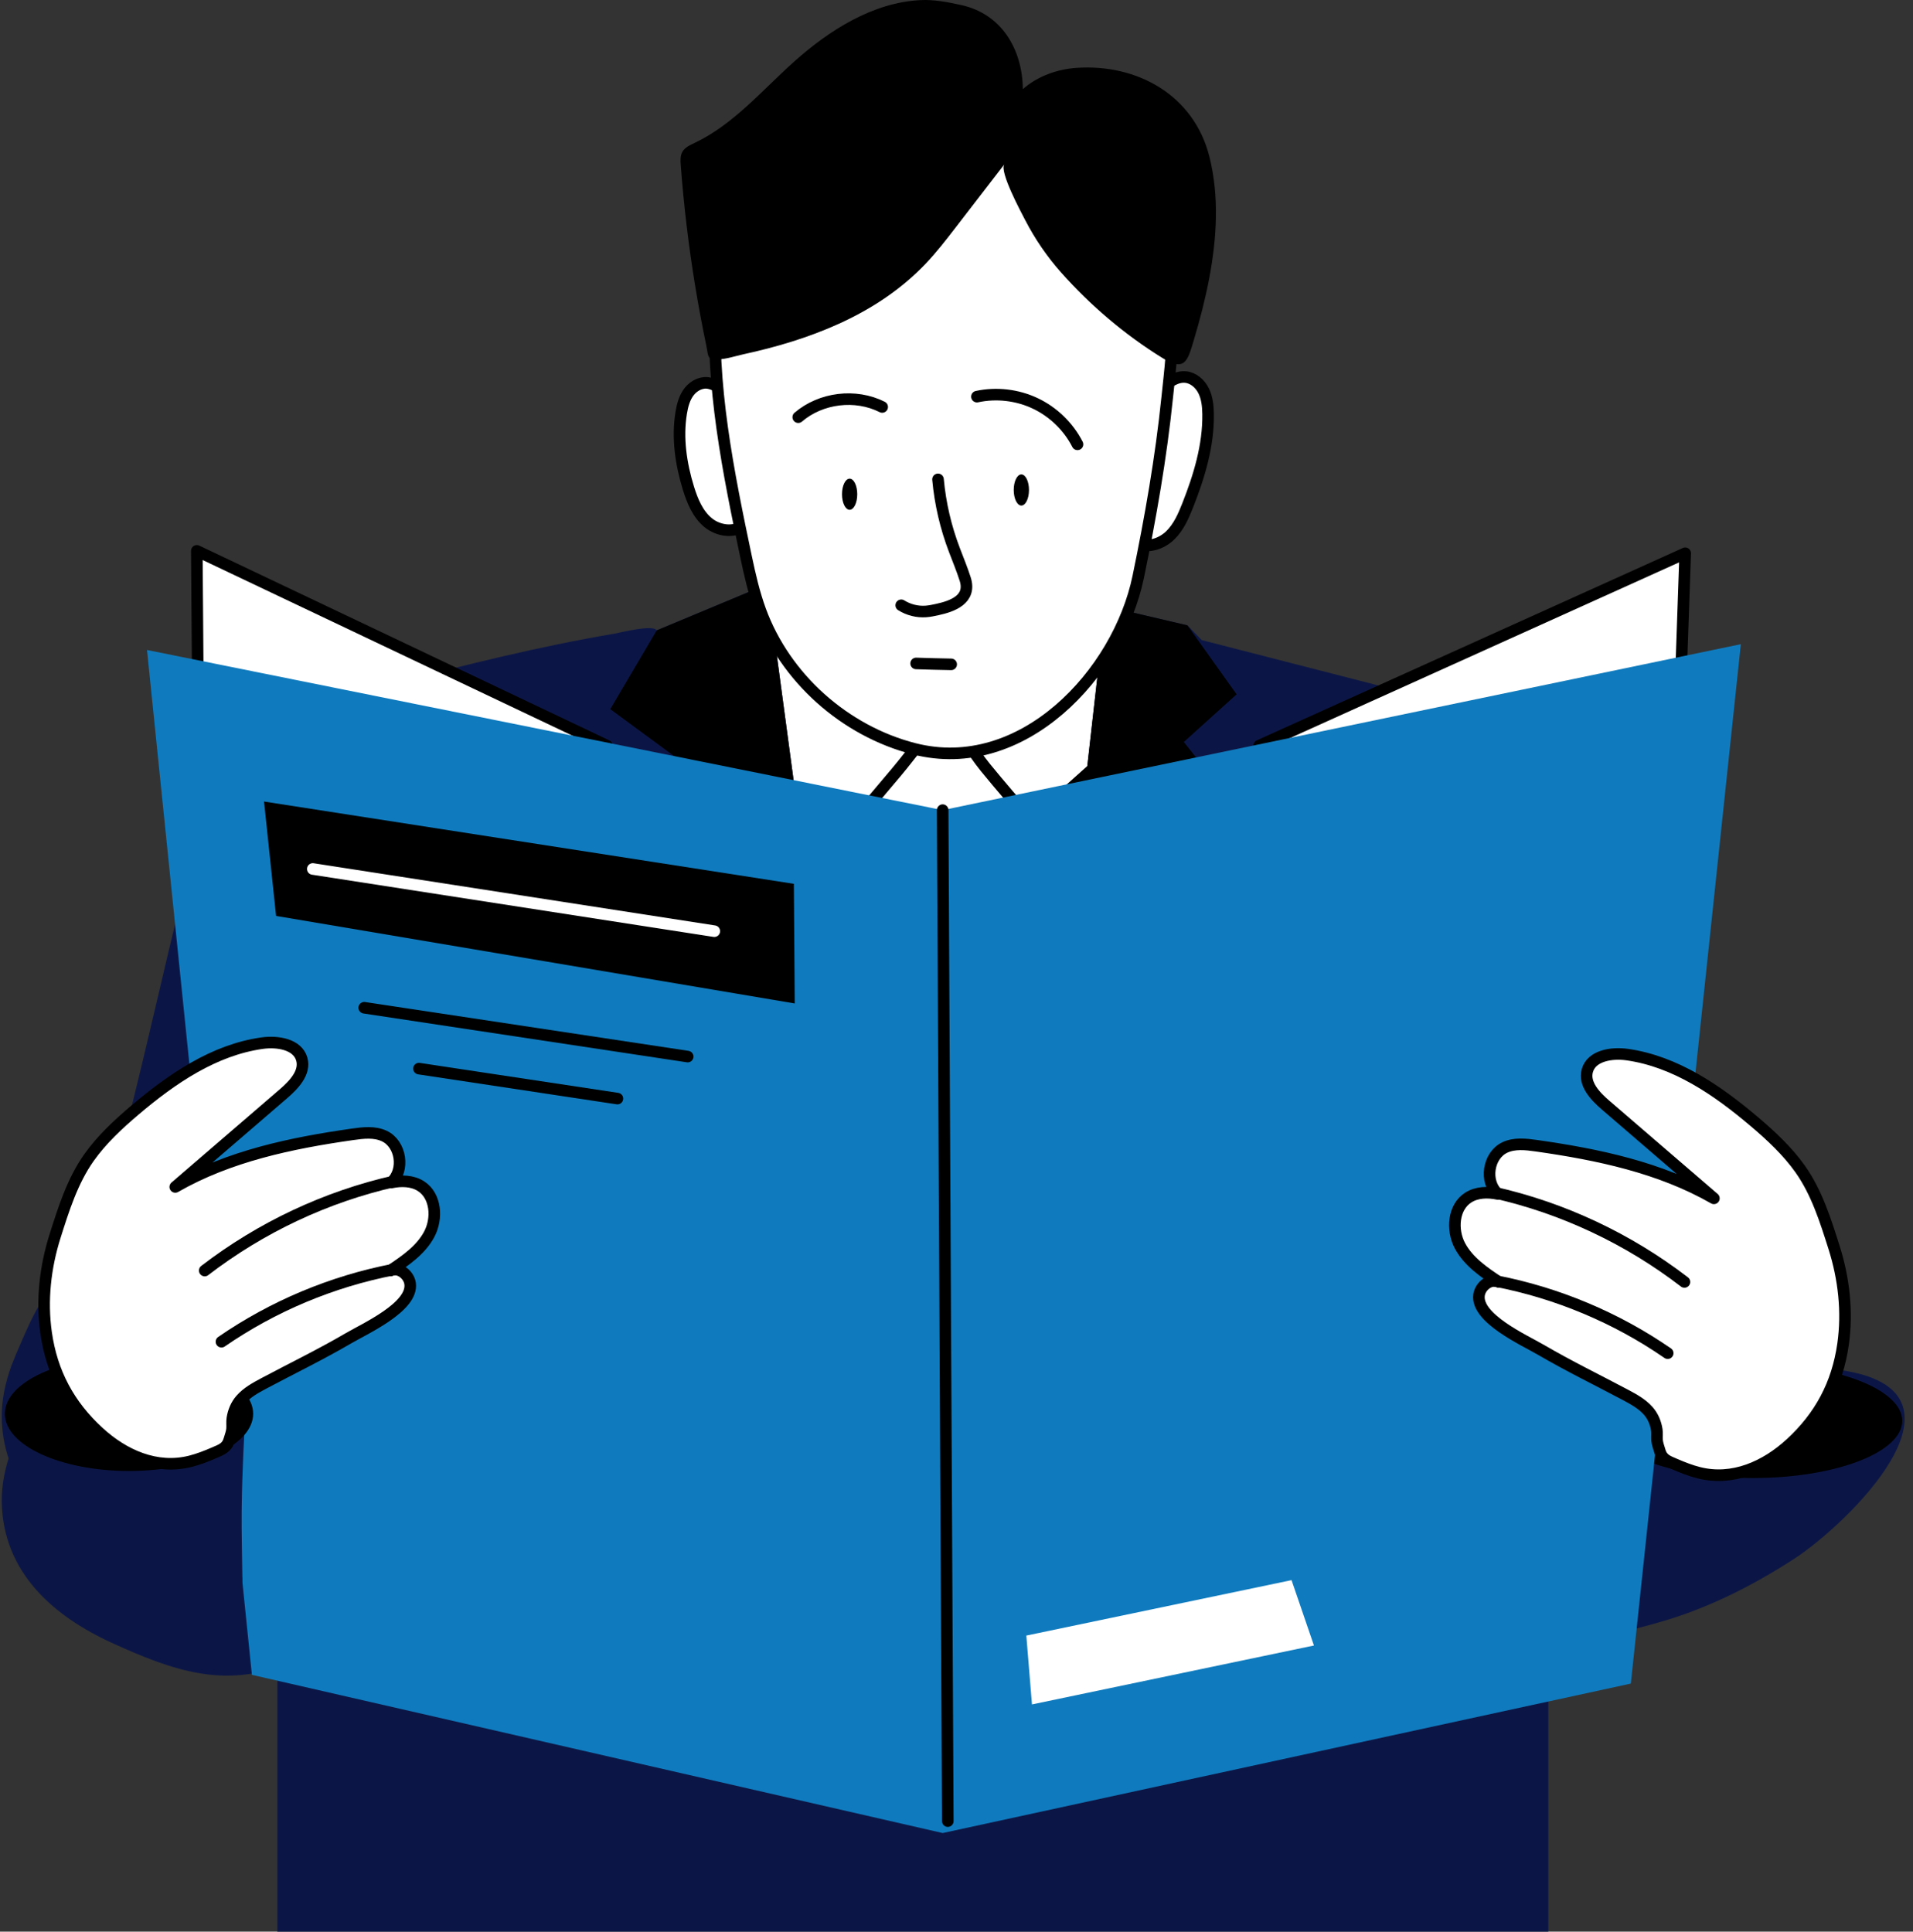 <svg width="102" height="103" viewBox="0 0 102 103" fill="none" xmlns="http://www.w3.org/2000/svg">
<rect x="0" y="0" width="102" height="103" fill="#333333" stroke="none"/>
<g clip-path="url(#clip0_3145_872)">
<path d="M62.97 47.461C63.12 50.081 63.191 52.731 62.693 55.307C62.194 57.883 61.082 60.407 59.166 62.2C58.23 63.076 57.128 63.757 55.981 64.33C52.382 66.129 48.002 66.862 44.339 65.196C43.111 64.638 42.01 63.834 40.992 62.948C38.893 61.12 37.104 58.895 36.011 56.334C34.919 53.775 34.552 50.867 35.231 48.168C35.625 46.602 36.353 45.143 36.894 43.621C37.436 42.1 37.792 40.443 37.408 38.874C37.27 38.309 37.037 37.766 36.961 37.19C36.734 35.468 38.274 33.87 39.424 32.569C41.068 30.709 43.478 29.736 45.844 28.99C46.975 28.634 48.132 28.312 49.318 28.282C50.548 28.251 51.344 28.497 52.357 29.057C53.559 29.721 54.944 29.658 56.246 30.003C58.008 30.469 58.632 31.416 59.424 32.97C59.997 34.092 60.852 35.305 61.193 36.519C61.483 37.551 61.712 38.646 61.967 39.697C62.57 42.184 62.97 44.897 62.97 47.461Z" fill="white"/>
<path d="M62.97 47.461C63.12 50.081 63.191 52.731 62.693 55.307C62.194 57.883 61.082 60.407 59.166 62.2C58.23 63.076 57.128 63.757 55.981 64.33C52.382 66.129 48.002 66.862 44.339 65.196C43.111 64.638 42.01 63.834 40.992 62.948C38.893 61.12 37.104 58.895 36.011 56.334C34.919 53.775 34.552 50.867 35.231 48.168C35.625 46.602 36.353 45.143 36.894 43.621C37.436 42.1 37.792 40.443 37.408 38.874C37.27 38.309 37.037 37.766 36.961 37.19C36.734 35.468 38.274 33.87 39.424 32.569C41.068 30.709 43.478 29.736 45.844 28.99C46.975 28.634 48.132 28.312 49.318 28.282C50.548 28.251 51.344 28.497 52.357 29.057C53.559 29.721 54.944 29.658 56.246 30.003C58.008 30.469 58.632 31.416 59.424 32.97C59.997 34.092 60.852 35.305 61.193 36.519C61.483 37.551 61.712 38.646 61.967 39.697C62.57 42.184 62.97 44.897 62.97 47.461Z" stroke="black" stroke-width="0.617" stroke-linecap="round" stroke-linejoin="round"/>
<path d="M88.635 68.806L82.645 88.034C82.624 88.112 81.073 88.026 80.971 88.026C70.974 87.969 60.982 87.915 50.985 87.858C44.617 87.821 38.253 87.787 31.884 87.751C29.182 87.738 26.475 87.722 23.772 87.705C22.645 87.701 21.505 87.746 20.386 87.689C19.687 87.648 18.889 87.36 18.198 87.434C18.144 87.438 18.095 87.446 18.046 87.458C17.124 87.615 16.256 88.289 15.413 88.651C12.019 90.112 9.143 89.046 6.017 87.627C2.833 86.183 0.167 83.842 0.093 80.107C0.076 79.148 0.286 78.219 0.607 77.314C0.936 76.363 1.385 75.438 1.808 74.529C6.617 64.273 8 53.203 11.134 42.437C11.846 40.001 12.582 38.894 15.047 38.117C16.947 37.516 18.872 36.998 20.806 36.496C24.751 35.468 28.738 34.468 32.761 33.789C33.028 33.744 34.826 33.279 35.015 33.613L40.91 31.152L42.807 45.279L43.806 67.025L55.041 66.934L58.937 32.321L63.314 33.345L64.075 34.131L85.36 39.598L88.635 68.806Z" fill="#0C1646"/>
<path d="M35.015 33.614L32.539 37.813L36.466 40.701L32.435 43.575L42.807 45.278L40.911 31.154L35.015 33.614Z" fill="black"/>
<path d="M63.314 33.345L65.935 37.024L63.123 39.565L66.421 43.729L57.459 45.371L58.938 32.32L63.314 33.345Z" fill="black"/>
<path d="M42.59 42.064C43.504 42.74 44.418 43.417 45.333 44.093C46.158 43.114 46.985 42.134 47.811 41.155C48.638 40.174 49.422 39.016 50.366 38.154C51.181 38.855 51.839 40.065 52.536 40.918C53.355 41.92 54.197 42.903 55.062 43.866C56.149 42.894 57.235 41.922 58.322 40.95" stroke="black" stroke-width="0.617" stroke-linecap="round" stroke-linejoin="round"/>
<path d="M82.554 103.001H14.787V85.998H82.554V103.001Z" fill="#0C1646"/>
<path d="M39.715 27.968C39.185 28.447 38.304 28.322 37.754 27.867C37.203 27.412 36.918 26.716 36.707 26.034C36.307 24.736 36.103 23.354 36.322 22.014C36.388 21.608 36.498 21.195 36.753 20.873C37.008 20.551 37.437 20.338 37.835 20.439C38.163 20.522 38.241 20.618 38.535 20.784" fill="white"/>
<path d="M39.715 27.968C39.185 28.447 38.304 28.322 37.754 27.867C37.203 27.412 36.918 26.716 36.707 26.034C36.307 24.736 36.103 23.354 36.322 22.014C36.388 21.608 36.498 21.195 36.753 20.873C37.008 20.551 37.437 20.338 37.835 20.439C38.163 20.522 38.241 20.618 38.535 20.784" stroke="black" stroke-width="0.617" stroke-linecap="round" stroke-linejoin="round"/>
<path d="M61.864 20.741C62.251 20.406 62.704 20.058 63.214 20.106C63.635 20.146 63.991 20.463 64.178 20.842C64.365 21.221 64.408 21.654 64.415 22.076C64.44 23.752 63.941 25.392 63.326 26.951C63.1 27.522 62.847 28.102 62.41 28.533C61.973 28.965 61.306 29.217 60.73 29.004" fill="white"/>
<path d="M61.864 20.741C62.251 20.406 62.704 20.058 63.214 20.106C63.635 20.146 63.991 20.463 64.178 20.842C64.365 21.221 64.408 21.654 64.415 22.076C64.44 23.752 63.941 25.392 63.326 26.951C63.1 27.522 62.847 28.102 62.41 28.533C61.973 28.965 61.306 29.217 60.73 29.004" stroke="black" stroke-width="0.617" stroke-linecap="round" stroke-linejoin="round"/>
<path d="M60.691 30.756C61.346 27.59 61.905 24.401 62.236 21.184C62.38 19.78 62.577 18.322 62.476 16.909C62.373 15.462 61.801 14.462 61.289 13.146C60.931 12.226 60.867 11.203 60.433 10.316C59.811 9.047 58.493 8.227 57.12 7.893C55.746 7.559 54.308 7.65 52.902 7.792C51.174 7.967 49.455 8.216 47.749 8.54C45.179 9.027 42.563 9.72 40.487 11.31C39.838 11.807 39.244 12.397 38.855 13.117C38.402 13.956 38.252 14.925 38.181 15.876C37.844 20.394 38.857 25.3 39.784 29.709C39.987 30.67 40.207 31.631 40.544 32.554C41.858 36.147 45.041 38.979 48.74 39.928C54.497 41.405 59.619 35.935 60.691 30.756Z" fill="white"/>
<path d="M60.691 30.756C61.346 27.59 61.905 24.401 62.236 21.184C62.38 19.78 62.577 18.322 62.476 16.909C62.373 15.462 61.801 14.462 61.289 13.146C60.931 12.226 60.867 11.203 60.433 10.316C59.811 9.047 58.493 8.227 57.12 7.893C55.746 7.559 54.308 7.65 52.902 7.792C51.174 7.967 49.455 8.216 47.749 8.54C45.179 9.027 42.563 9.72 40.487 11.31C39.838 11.807 39.244 12.397 38.855 13.117C38.402 13.956 38.252 14.925 38.181 15.876C37.844 20.394 38.857 25.3 39.784 29.709C39.987 30.67 40.207 31.631 40.544 32.554C41.858 36.147 45.041 38.979 48.74 39.928C54.497 41.405 59.619 35.935 60.691 30.756Z" stroke="black" stroke-width="0.617" stroke-linecap="round" stroke-linejoin="round"/>
<path d="M64.484 8.352C65.019 10.477 64.878 12.713 64.474 14.847C64.265 15.949 63.982 17.037 63.661 18.111C63.313 19.281 63.181 19.833 61.957 19.075C59.967 17.841 58.139 16.287 56.585 14.538C55.832 13.69 55.185 12.747 54.664 11.74C54.463 11.35 53.265 9.132 53.552 8.759C52.684 9.89 51.814 11.02 50.942 12.147C50.432 12.808 49.919 13.469 49.343 14.074C49.269 14.151 49.195 14.228 49.119 14.303C46.577 16.841 43.093 18.142 39.645 18.89C39.214 18.984 38.713 19.157 38.272 19.161C37.686 19.168 37.783 19.023 37.657 18.419C37.437 17.362 37.238 16.3 37.064 15.234C36.715 13.102 36.459 10.955 36.297 8.801C36.279 8.562 36.266 8.306 36.384 8.097C36.518 7.859 36.789 7.739 37.036 7.621C39.107 6.639 40.63 4.819 42.338 3.29C44.195 1.63 46.517 0.135 49.078 0.006C49.807 -0.031 50.532 0.112 51.245 0.268C53.38 0.733 54.508 2.589 54.539 4.753C55.313 4.068 56.363 3.69 57.395 3.619C60.643 3.395 63.66 5.078 64.484 8.352Z" fill="black"/>
<path d="M54.865 26.127C54.865 26.586 54.683 26.958 54.458 26.958C54.233 26.958 54.051 26.586 54.051 26.127C54.051 25.669 54.233 25.297 54.458 25.297C54.683 25.297 54.865 25.669 54.865 26.127Z" fill="black"/>
<path d="M45.708 26.354C45.708 26.813 45.526 27.184 45.301 27.184C45.077 27.184 44.895 26.813 44.895 26.354C44.895 25.895 45.077 25.523 45.301 25.523C45.526 25.523 45.708 25.895 45.708 26.354Z" fill="black"/>
<path d="M42.562 22.245C43.771 21.207 45.616 20.983 47.038 21.701Z" fill="white"/>
<path d="M42.562 22.245C43.771 21.207 45.616 20.983 47.038 21.701" stroke="black" stroke-width="0.617" stroke-linecap="round" stroke-linejoin="round"/>
<path d="M52.09 21.15C53.13 20.927 54.242 21.056 55.203 21.512C56.163 21.967 56.967 22.747 57.451 23.694" fill="white"/>
<path d="M52.09 21.15C53.13 20.927 54.242 21.056 55.203 21.512C56.163 21.967 56.967 22.747 57.451 23.694" stroke="black" stroke-width="0.617" stroke-linecap="round" stroke-linejoin="round"/>
<path d="M50.014 25.561C50.132 26.852 50.428 28.126 50.892 29.337C51.085 29.843 51.296 30.355 51.462 30.874C51.813 31.964 50.774 32.329 49.978 32.502C49.776 32.546 49.574 32.59 49.368 32.605C48.91 32.638 48.442 32.52 48.053 32.275" fill="white"/>
<path d="M50.014 25.561C50.132 26.852 50.428 28.126 50.892 29.337C51.085 29.843 51.296 30.355 51.462 30.874C51.813 31.964 50.774 32.329 49.978 32.502C49.776 32.546 49.574 32.59 49.368 32.605C48.91 32.638 48.442 32.52 48.053 32.275" stroke="black" stroke-width="0.617" stroke-linecap="round" stroke-linejoin="round"/>
<path d="M48.848 35.377C49.47 35.398 50.092 35.414 50.716 35.425Z" fill="white"/>
<path d="M48.848 35.377C49.47 35.398 50.092 35.414 50.716 35.425" stroke="black" stroke-width="0.617" stroke-linecap="round" stroke-linejoin="round"/>
<path d="M85.759 83.553L86.511 75.298C89.294 73.211 92.969 72.129 98.478 73.11C105.62 74.381 98.477 81.304 95.63 83.144C93.433 84.564 91.06 85.762 88.538 86.485C86.66 87.023 83.29 87.947 81.505 86.99C80.323 86.357 79.151 85.705 77.99 85.035" fill="#0C1646"/>
<path d="M101.428 75.763C101.428 77.448 97.861 78.814 93.461 78.814C89.061 78.814 85.494 77.448 85.494 75.763C85.494 74.079 89.061 72.713 93.461 72.713C97.861 72.713 101.428 74.079 101.428 75.763Z" fill="black"/>
<path d="M10.589 41.603L10.494 29.373L32.361 39.76L32.283 52.846" fill="white"/>
<path d="M10.589 41.603L10.494 29.373L32.361 39.76L32.283 52.846" stroke="black" stroke-width="0.617" stroke-linecap="round" stroke-linejoin="round"/>
<path d="M89.586 37.235L89.854 29.502L67.139 39.759L66.709 47.169" fill="white"/>
<path d="M89.586 37.235L89.854 29.502L67.139 39.759L66.709 47.169" stroke="black" stroke-width="0.617" stroke-linecap="round" stroke-linejoin="round"/>
<path d="M86.955 89.773L92.82 34.35L50.261 43.199L7.838 34.66L13.431 89.308L50.263 97.743L86.955 89.773Z" fill="#0F7BBE"/>
<path d="M50.262 43.199L50.536 97.107Z" fill="white"/>
<path d="M50.262 43.199L50.536 97.107" stroke="black" stroke-width="0.617" stroke-linecap="round" stroke-linejoin="round"/>
<path d="M87.882 75.229C88.132 75.512 88.283 75.873 88.339 76.244C88.368 76.431 88.34 76.613 88.354 76.797C88.368 76.987 88.447 77.182 88.5 77.367C88.627 77.816 88.914 77.906 89.315 78.079C89.722 78.256 90.138 78.418 90.569 78.528C92.396 78.992 94.138 78.198 95.472 76.974C97.045 75.529 97.966 73.81 98.27 71.683C98.517 69.954 98.317 68.179 97.791 66.518C97.335 65.079 96.865 63.579 95.982 62.333C95.299 61.37 94.425 60.559 93.524 59.795C91.554 58.124 89.317 56.595 86.758 56.234C85.93 56.118 84.858 56.286 84.635 57.092C84.439 57.798 85.052 58.449 85.608 58.927C87.533 60.585 89.459 62.242 91.384 63.9C88.512 62.254 85.199 61.56 81.922 61.094C81.357 61.014 80.755 60.945 80.239 61.186C79.344 61.605 79.134 63.003 79.866 63.666C79.332 63.553 78.74 63.565 78.281 63.861C77.479 64.377 77.395 65.584 77.842 66.426C78.29 67.268 79.115 67.83 79.909 68.358C79.466 68.154 78.927 68.573 78.861 69.056C78.693 70.297 81.266 71.454 82.16 71.976C83.631 72.835 85.165 73.581 86.668 74.38C87.107 74.613 87.552 74.858 87.882 75.229Z" fill="white"/>
<path d="M87.882 75.229C88.132 75.512 88.283 75.873 88.339 76.244C88.368 76.431 88.34 76.613 88.354 76.797C88.368 76.987 88.447 77.182 88.5 77.367C88.627 77.816 88.914 77.906 89.315 78.079C89.722 78.256 90.138 78.418 90.569 78.528C92.396 78.992 94.138 78.198 95.472 76.974C97.045 75.529 97.966 73.81 98.27 71.683C98.517 69.954 98.317 68.179 97.791 66.518C97.335 65.079 96.865 63.579 95.982 62.333C95.299 61.37 94.425 60.559 93.524 59.795C91.554 58.124 89.317 56.595 86.758 56.234C85.93 56.118 84.858 56.286 84.635 57.092C84.439 57.798 85.052 58.449 85.608 58.927C87.533 60.585 89.459 62.242 91.384 63.9C88.512 62.254 85.199 61.56 81.922 61.094C81.357 61.014 80.755 60.945 80.239 61.186C79.344 61.605 79.134 63.003 79.866 63.666C79.332 63.553 78.74 63.565 78.281 63.861C77.479 64.377 77.395 65.584 77.842 66.426C78.29 67.268 79.115 67.83 79.909 68.358C79.466 68.154 78.927 68.573 78.861 69.056C78.693 70.297 81.266 71.454 82.16 71.976C83.631 72.835 85.165 73.581 86.668 74.38C87.107 74.613 87.552 74.858 87.882 75.229Z" stroke="black" stroke-width="0.617" stroke-linecap="round" stroke-linejoin="round"/>
<path d="M89.813 68.357C86.819 66.055 83.336 64.417 79.674 63.59Z" fill="white"/>
<path d="M89.813 68.357C86.819 66.055 83.336 64.417 79.674 63.59" stroke="black" stroke-width="0.617" stroke-linecap="round" stroke-linejoin="round"/>
<path d="M88.921 72.155C86.176 70.261 83.031 68.942 79.75 68.307Z" fill="white"/>
<path d="M88.921 72.155C86.176 70.261 83.031 68.942 79.75 68.307" stroke="black" stroke-width="0.617" stroke-linecap="round" stroke-linejoin="round"/>
<path d="M42.328 47.128L14.078 42.74L14.72 48.84L42.375 53.508L42.328 47.128Z" fill="black"/>
<path d="M22.338 56.982L32.921 58.58Z" fill="white"/>
<path d="M22.338 56.982L32.921 58.58" stroke="black" stroke-width="0.617" stroke-linecap="round" stroke-linejoin="round"/>
<path d="M19.42 53.736L36.667 56.34Z" fill="white"/>
<path d="M19.42 53.736L36.667 56.34" stroke="black" stroke-width="0.617" stroke-linecap="round" stroke-linejoin="round"/>
<path d="M16.678 46.336L38.086 49.653" stroke="white" stroke-width="0.617" stroke-linecap="round" stroke-linejoin="round"/>
<path d="M70.058 87.743L55.024 90.885L54.723 87.214L68.864 84.258L70.058 87.743Z" fill="white"/>
<path d="M12.89 80.258C12.888 80.392 12.886 80.525 12.885 80.659C12.877 81.823 12.91 82.986 12.924 84.15C12.937 85.221 11.882 84.891 11.08 84.796C9.304 84.585 7.631 83.868 6.017 83.136C2.833 81.692 0.167 79.351 0.093 75.616C0.076 74.657 0.286 73.728 0.607 72.823C0.755 72.44 0.919 72.053 1.088 71.666C1.689 70.292 2.306 68.82 3.577 67.931C4.614 67.211 5.914 67.006 7.168 66.903C8.637 66.782 12.42 66.106 13.152 67.854C13.363 68.359 13.356 68.924 13.346 69.471C13.279 73.076 12.938 76.649 12.89 80.258Z" fill="#0C1646"/>
<path d="M13.498 75.386C13.498 77.071 10.534 78.437 6.878 78.437C3.222 78.437 0.258 77.071 0.258 75.386C0.258 73.702 3.222 72.336 6.878 72.336C10.534 72.336 13.498 73.702 13.498 75.386Z" fill="black"/>
<path d="M12.847 74.62C12.596 74.903 12.446 75.263 12.389 75.635C12.361 75.822 12.388 76.004 12.374 76.188C12.36 76.378 12.282 76.573 12.229 76.758C12.101 77.206 11.815 77.296 11.414 77.47C11.006 77.646 10.591 77.809 10.16 77.919C8.333 78.383 6.59 77.588 5.257 76.364C3.684 74.92 2.763 73.201 2.459 71.074C2.212 69.344 2.411 67.57 2.937 65.909C3.393 64.47 3.864 62.969 4.746 61.724C5.429 60.761 6.304 59.95 7.204 59.186C9.175 57.514 11.412 55.986 13.97 55.625C14.798 55.508 15.87 55.677 16.093 56.482C16.289 57.189 15.676 57.84 15.12 58.318C13.195 59.976 11.27 61.633 9.345 63.291C12.217 61.644 15.53 60.951 18.807 60.485C19.372 60.404 19.973 60.335 20.49 60.577C21.384 60.995 21.594 62.394 20.862 63.056C21.397 62.944 21.988 62.955 22.448 63.251C23.25 63.768 23.334 64.974 22.886 65.816C22.439 66.658 21.613 67.22 20.82 67.748C21.262 67.544 21.802 67.963 21.867 68.446C22.036 69.688 19.462 70.844 18.569 71.367C17.097 72.226 15.564 72.971 14.06 73.77C13.622 74.004 13.177 74.249 12.847 74.62Z" fill="white"/>
<path d="M12.847 74.62C12.596 74.903 12.446 75.263 12.389 75.635C12.361 75.822 12.388 76.004 12.374 76.188C12.36 76.378 12.282 76.573 12.229 76.758C12.101 77.206 11.815 77.296 11.414 77.47C11.006 77.646 10.591 77.809 10.16 77.919C8.333 78.383 6.59 77.588 5.257 76.364C3.684 74.92 2.763 73.201 2.459 71.074C2.212 69.344 2.411 67.57 2.937 65.909C3.393 64.47 3.864 62.969 4.746 61.724C5.429 60.761 6.304 59.95 7.204 59.186C9.175 57.514 11.412 55.986 13.97 55.625C14.798 55.508 15.87 55.677 16.093 56.482C16.289 57.189 15.676 57.84 15.12 58.318C13.195 59.976 11.27 61.633 9.345 63.291C12.217 61.644 15.53 60.951 18.807 60.485C19.372 60.404 19.973 60.335 20.49 60.577C21.384 60.995 21.594 62.394 20.862 63.056C21.397 62.944 21.988 62.955 22.448 63.251C23.25 63.768 23.334 64.974 22.886 65.816C22.439 66.658 21.613 67.22 20.82 67.748C21.262 67.544 21.802 67.963 21.867 68.446C22.036 69.688 19.462 70.844 18.569 71.367C17.097 72.226 15.564 72.971 14.06 73.77C13.622 74.004 13.177 74.249 12.847 74.62Z" stroke="black" stroke-width="0.617" stroke-linecap="round" stroke-linejoin="round"/>
<path d="M10.916 67.749C13.91 65.447 17.393 63.81 21.055 62.982Z" fill="white"/>
<path d="M10.916 67.749C13.91 65.447 17.393 63.81 21.055 62.982" stroke="black" stroke-width="0.617" stroke-linecap="round" stroke-linejoin="round"/>
<path d="M11.809 71.545C14.553 69.652 17.698 68.333 20.98 67.697Z" fill="white"/>
<path d="M11.809 71.545C14.553 69.652 17.698 68.333 20.98 67.697" stroke="black" stroke-width="0.617" stroke-linecap="round" stroke-linejoin="round"/>
</g>
<defs>
<clipPath id="clip0_3145_872">
<rect width="101.799" height="103" fill="white"/>
</clipPath>
</defs>
</svg>
